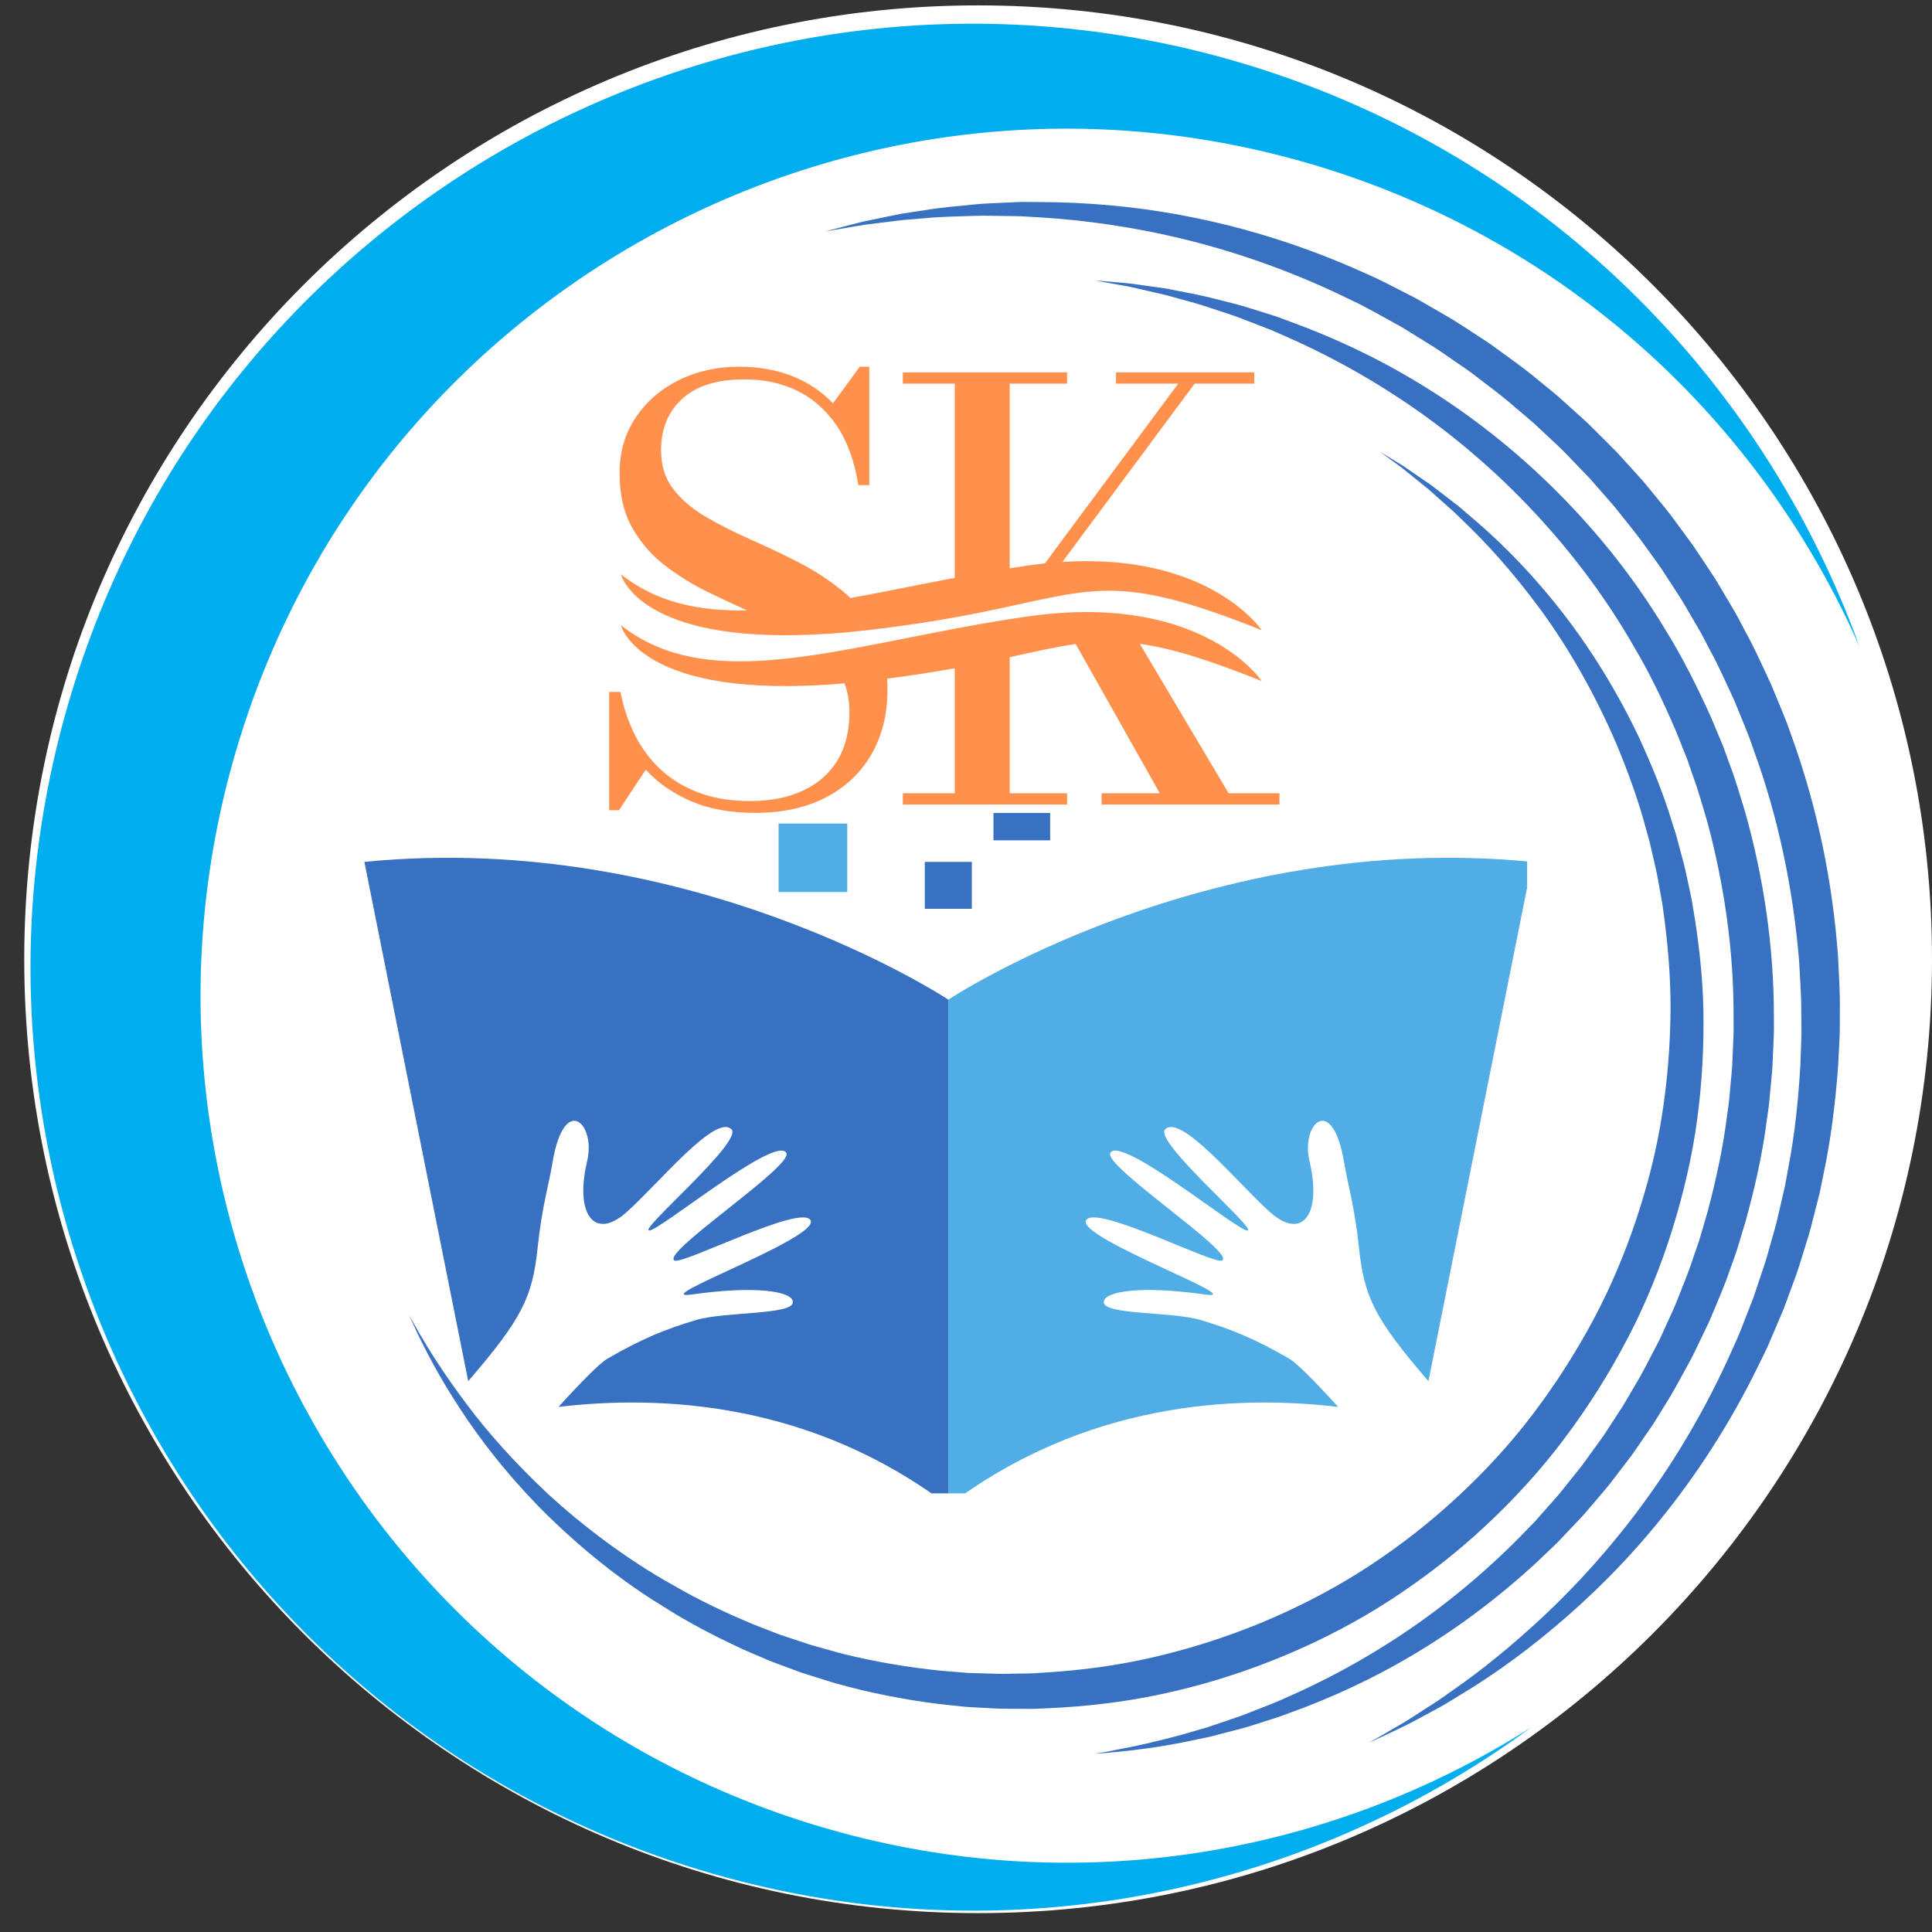 <?xml version="1.0" encoding="UTF-8"?> <svg xmlns="http://www.w3.org/2000/svg" xmlns:xlink="http://www.w3.org/1999/xlink" width="500" zoomAndPan="magnify" viewBox="0 0 375 375" height="500" preserveAspectRatio="xMidYMid meet" version="1.0"><rect x="0" y="0" width="375" height="375" fill="#333333" stroke="none"/><defs><clipPath id="794726436d"><path d="M 4.707 1.043 L 375 1.043 L 375 371.336 L 4.707 371.336 Z M 4.707 1.043 " clip-rule="nonzero"></path></clipPath><clipPath id="72fd37bd12"><path d="M 189.852 1.043 C 87.602 1.043 4.707 83.938 4.707 186.191 C 4.707 288.445 87.602 371.336 189.852 371.336 C 292.105 371.336 375 288.445 375 186.191 C 375 83.938 292.105 1.043 189.852 1.043 Z M 189.852 1.043 " clip-rule="nonzero"></path></clipPath><clipPath id="b523ce81b8"><path d="M 5 4 L 360.863 4 L 360.863 371 L 5 371 Z M 5 4 " clip-rule="nonzero"></path></clipPath><clipPath id="3625ac7eb1"><path d="M 70.719 166 L 185 166 L 185 289.863 L 70.719 289.863 Z M 70.719 166 " clip-rule="nonzero"></path></clipPath><clipPath id="305a01d6f1"><path d="M 184 166 L 296.418 166 L 296.418 289.863 L 184 289.863 Z M 184 166 " clip-rule="nonzero"></path></clipPath><clipPath id="ea3405a0bd"><path d="M 192 157.793 L 204 157.793 L 204 164 L 192 164 Z M 192 157.793 " clip-rule="nonzero"></path></clipPath><clipPath id="f4f5be6fb8"><path d="M 118.238 71.176 L 248.336 71.176 L 248.336 157.906 L 118.238 157.906 Z M 118.238 71.176 " clip-rule="nonzero"></path></clipPath></defs><g clip-path="url(#794726436d)"><g clip-path="url(#72fd37bd12)"><path fill="#ffffff" d="M 4.707 1.043 L 375 1.043 L 375 371.336 L 4.707 371.336 Z M 4.707 1.043 " fill-opacity="1" fill-rule="nonzero"></path></g></g><path fill="#3871c1" d="M 341.281 265.109 C 341.957 263.695 342.691 262.297 343.324 260.84 C 343.949 259.375 344.574 257.906 345.207 256.426 C 345.523 255.684 345.84 254.941 346.156 254.195 C 346.434 253.434 346.719 252.672 347 251.91 C 347.562 250.375 348.125 248.836 348.695 247.289 C 349.242 245.734 349.699 244.137 350.203 242.551 C 350.68 240.949 351.234 239.363 351.621 237.723 C 352.039 236.09 352.457 234.449 352.879 232.801 L 353.191 231.566 L 353.449 230.309 C 353.621 229.473 353.793 228.633 353.965 227.793 C 355.391 221.074 356.23 214.129 356.77 207.082 C 356.859 205.312 356.953 203.543 357.043 201.77 C 357.102 200.883 357.105 199.992 357.105 199.102 L 357.109 196.422 C 357.184 192.844 356.926 189.258 356.762 185.652 C 355.719 171.262 352.766 156.766 347.777 142.969 L 346.852 140.379 C 346.523 139.52 346.168 138.676 345.824 137.828 C 345.125 136.133 344.445 134.43 343.723 132.746 C 342.164 129.434 340.695 126.074 338.93 122.875 L 337.648 120.453 C 337.227 119.641 336.793 118.844 336.316 118.062 C 335.387 116.496 334.457 114.93 333.531 113.367 C 332.613 111.797 331.555 110.316 330.57 108.797 C 329.566 107.289 328.586 105.766 327.488 104.332 C 326.418 102.879 325.352 101.43 324.285 99.98 C 323.188 98.559 322.027 97.188 320.902 95.797 L 319.203 93.727 C 318.625 93.047 318.016 92.398 317.422 91.734 C 316.227 90.418 315.035 89.105 313.848 87.797 C 312.609 86.531 311.352 85.297 310.109 84.055 C 309.488 83.438 308.867 82.82 308.246 82.207 C 307.613 81.598 306.953 81.027 306.309 80.438 C 305.016 79.273 303.727 78.113 302.438 76.957 C 301.129 75.828 299.773 74.766 298.449 73.676 C 295.828 71.465 293.031 69.527 290.324 67.543 C 288.984 66.52 287.543 65.668 286.164 64.738 C 284.766 63.84 283.395 62.914 281.996 62.051 C 280.574 61.223 279.16 60.402 277.754 59.586 C 276.348 58.77 274.961 57.941 273.516 57.234 C 270.645 55.785 267.859 54.258 264.973 53.039 C 253.566 47.852 242.191 44.34 231.516 42.195 C 220.832 40.031 210.855 39.258 202.059 39.219 C 200.957 39.207 199.875 39.203 198.812 39.199 C 197.746 39.188 196.703 39.273 195.676 39.305 C 193.625 39.414 191.645 39.465 189.754 39.621 C 185.969 39.996 182.496 40.285 179.391 40.812 C 177.836 41.051 176.367 41.27 174.984 41.48 C 173.613 41.758 172.328 42.023 171.129 42.266 C 169.938 42.508 168.832 42.738 167.82 42.949 C 166.816 43.18 165.91 43.43 165.094 43.633 C 161.848 44.477 160.117 44.934 160.117 44.934 C 160.117 44.934 161.879 44.633 165.188 44.07 C 166.012 43.93 166.93 43.754 167.945 43.605 C 168.969 43.48 170.082 43.344 171.285 43.195 C 172.488 43.043 173.777 42.883 175.156 42.715 C 176.539 42.602 178.012 42.48 179.566 42.355 C 182.66 42.039 186.113 42.004 189.852 41.879 C 191.727 41.844 193.676 41.918 195.695 41.934 C 196.703 41.965 197.73 41.938 198.777 42.008 C 199.82 42.07 200.879 42.133 201.957 42.195 C 210.578 42.73 220.254 44.051 230.523 46.605 C 240.789 49.164 251.641 52.992 262.453 58.348 C 265.195 59.613 267.828 61.172 270.543 62.645 C 271.914 63.363 273.223 64.203 274.551 65.023 C 275.879 65.848 277.215 66.676 278.559 67.504 C 279.879 68.371 281.172 69.293 282.488 70.195 C 283.789 71.121 285.152 71.969 286.41 72.977 C 288.957 74.953 291.594 76.859 294.055 79.031 C 295.301 80.102 296.578 81.141 297.812 82.238 C 299.02 83.371 300.23 84.504 301.449 85.641 C 302.055 86.211 302.672 86.77 303.266 87.359 C 303.848 87.957 304.43 88.559 305.016 89.16 C 306.176 90.371 307.34 91.582 308.512 92.797 C 309.625 94.062 310.742 95.336 311.859 96.609 C 312.414 97.25 312.988 97.879 313.527 98.535 L 315.117 100.531 C 316.172 101.871 317.262 103.191 318.293 104.555 C 319.297 105.945 320.301 107.336 321.305 108.73 C 322.336 110.109 323.25 111.57 324.191 113.016 C 325.113 114.473 326.113 115.887 326.973 117.391 C 327.844 118.883 328.719 120.379 329.594 121.879 C 330.043 122.621 330.453 123.387 330.848 124.16 L 332.055 126.473 C 333.727 129.52 335.102 132.723 336.586 135.883 C 337.266 137.488 337.906 139.109 338.566 140.723 C 338.891 141.531 339.23 142.336 339.539 143.152 L 340.406 145.621 C 345.195 158.734 348.02 172.52 349.184 186.215 C 349.363 189.648 349.652 193.062 349.621 196.477 L 349.652 199.027 C 349.668 199.879 349.676 200.727 349.633 201.574 C 349.574 203.27 349.516 204.961 349.457 206.645 C 349.066 213.375 348.391 220.027 347.141 226.477 C 346.996 227.285 346.852 228.09 346.703 228.895 L 346.484 230.102 L 346.211 231.293 C 345.844 232.879 345.48 234.461 345.117 236.031 C 344.789 237.613 344.293 239.141 343.875 240.684 C 343.43 242.219 343.035 243.762 342.551 245.266 C 342.047 246.77 341.547 248.262 341.047 249.746 C 340.801 250.488 340.551 251.227 340.301 251.965 C 340.02 252.691 339.734 253.41 339.453 254.133 C 338.891 255.574 338.332 257.008 337.773 258.434 C 337.211 259.852 336.547 261.219 335.941 262.602 C 331.004 273.625 325.094 283.465 318.832 291.988 C 312.566 300.516 305.965 307.723 299.672 313.641 C 293.355 319.543 287.445 324.289 282.32 327.84 C 281.039 328.727 279.855 329.617 278.691 330.367 C 277.52 331.121 276.426 331.828 275.406 332.484 C 274.383 333.133 273.449 333.766 272.566 334.293 C 271.676 334.809 270.867 335.277 270.145 335.699 C 268.695 336.543 267.582 337.188 266.832 337.625 C 266.461 337.848 266.172 338.004 265.973 338.102 C 265.781 338.203 265.68 338.258 265.68 338.258 C 265.68 338.258 265.785 338.215 265.988 338.129 C 266.191 338.051 266.496 337.918 266.883 337.727 C 267.668 337.359 268.836 336.812 270.355 336.094 C 271.113 335.734 271.961 335.328 272.891 334.883 C 273.82 334.426 274.805 333.871 275.883 333.305 C 276.957 332.723 278.113 332.102 279.348 331.438 C 280.578 330.762 281.828 329.953 283.176 329.145 C 288.582 325.918 294.918 321.559 301.66 315.887 C 308.414 310.23 315.594 303.246 322.426 294.762 C 329.266 286.293 335.777 276.379 341.281 265.109 " fill-opacity="1" fill-rule="nonzero"></path><path fill="#3871c1" d="M 302.199 299.504 C 302.695 298.977 303.199 298.453 303.699 297.922 C 304.703 296.863 305.715 295.797 306.73 294.723 C 307.754 293.652 308.672 292.484 309.66 291.359 C 310.617 290.207 311.637 289.094 312.559 287.895 C 313.48 286.695 314.41 285.488 315.34 284.273 C 315.805 283.664 316.27 283.055 316.734 282.441 C 317.172 281.809 317.609 281.172 318.047 280.539 C 318.926 279.262 319.805 277.984 320.691 276.699 C 321.551 275.395 322.344 274.039 323.176 272.703 C 324.879 270.047 326.344 267.227 327.883 264.418 C 328.68 263.027 329.312 261.547 330.031 260.102 C 330.711 258.641 331.473 257.207 332.094 255.707 C 333.34 252.707 334.68 249.719 335.727 246.602 C 336.262 245.051 336.879 243.52 337.348 241.934 C 337.824 240.355 338.301 238.77 338.781 237.18 C 340.555 230.793 342.059 224.254 342.914 217.586 L 343.27 215.09 C 343.391 214.258 343.441 213.418 343.527 212.582 L 344 207.555 L 344.227 202.5 C 344.254 201.66 344.32 200.816 344.316 199.977 L 344.309 197.445 C 344.336 183.953 342.352 170.484 338.762 157.719 C 337.789 154.551 336.887 151.371 335.707 148.301 L 334.871 145.988 L 334.449 144.836 L 333.977 143.699 C 333.348 142.195 332.719 140.691 332.094 139.191 C 329.414 133.277 326.547 127.527 323.211 122.172 C 316.715 111.363 308.895 101.906 300.641 93.895 C 292.379 85.871 283.625 79.32 275.062 74.168 C 266.5 68.996 258.117 65.23 250.527 62.469 C 249.582 62.117 248.652 61.77 247.734 61.43 C 246.805 61.137 245.887 60.848 244.988 60.566 C 243.18 60.023 241.465 59.426 239.773 58.996 C 236.387 58.152 233.301 57.312 230.449 56.816 C 229.035 56.535 227.695 56.27 226.434 56.02 C 225.16 55.84 223.969 55.672 222.859 55.516 C 221.754 55.359 220.727 55.219 219.789 55.086 C 218.848 54.957 217.984 54.914 217.219 54.832 C 214.152 54.57 212.512 54.434 212.512 54.434 C 212.512 54.434 214.129 54.727 217.156 55.277 C 217.91 55.418 218.758 55.535 219.68 55.75 C 220.602 55.961 221.605 56.191 222.688 56.441 C 223.773 56.688 224.938 56.957 226.18 57.242 C 227.406 57.578 228.707 57.941 230.086 58.32 C 232.855 59.016 235.84 60.082 239.102 61.148 C 240.73 61.691 242.379 62.395 244.109 63.043 C 244.973 63.375 245.852 63.715 246.746 64.062 C 247.621 64.449 248.516 64.84 249.422 65.238 C 256.672 68.402 264.586 72.574 272.637 77.984 C 280.684 83.387 288.836 90.062 296.48 98.043 C 304.121 106.016 311.312 115.266 317.258 125.711 C 320.332 130.871 322.941 136.406 325.375 142.074 C 325.945 143.512 326.516 144.945 327.09 146.391 L 327.52 147.473 L 327.898 148.574 L 328.66 150.785 C 329.738 153.715 330.551 156.746 331.457 159.758 C 334.695 171.918 336.551 184.672 336.48 197.453 L 336.496 199.848 C 336.504 200.645 336.441 201.441 336.418 202.238 L 336.215 207.023 L 335.785 211.789 C 335.703 212.582 335.664 213.379 335.551 214.168 L 335.223 216.531 C 334.445 222.848 333.062 229.051 331.465 235.133 C 331.027 236.641 330.586 238.148 330.148 239.652 C 329.727 241.16 329.152 242.617 328.664 244.098 C 327.719 247.074 326.492 249.926 325.367 252.805 C 324.809 254.242 324.109 255.613 323.492 257.02 C 322.836 258.406 322.266 259.832 321.531 261.164 C 320.117 263.867 318.781 266.586 317.207 269.145 C 316.441 270.441 315.719 271.75 314.93 273.016 C 314.117 274.266 313.309 275.508 312.5 276.742 C 312.098 277.363 311.699 277.98 311.297 278.598 C 310.867 279.195 310.441 279.789 310.012 280.383 C 309.156 281.566 308.305 282.746 307.457 283.918 C 306.605 285.094 305.664 286.184 304.781 287.312 C 303.875 288.418 303.027 289.57 302.082 290.625 C 301.145 291.688 300.215 292.738 299.285 293.785 C 298.824 294.309 298.359 294.832 297.898 295.352 C 297.414 295.848 296.93 296.348 296.445 296.84 C 288.797 304.816 280.656 311.492 272.617 316.898 C 264.574 322.309 256.652 326.469 249.395 329.617 C 247.598 330.457 245.801 331.121 244.078 331.801 C 243.215 332.137 242.367 332.469 241.535 332.793 C 240.711 333.133 239.867 333.375 239.059 333.668 C 237.434 334.219 235.871 334.75 234.379 335.258 C 232.863 335.695 231.422 336.113 230.051 336.512 C 224.547 338.043 220.141 339.008 217.117 339.551 C 215.609 339.848 214.453 340.105 213.664 340.199 C 212.879 340.316 212.473 340.375 212.473 340.375 C 212.473 340.375 212.883 340.359 213.68 340.312 C 214.477 340.297 215.648 340.148 217.18 340 C 220.25 339.703 224.754 339.184 230.414 338.027 C 231.828 337.734 233.316 337.418 234.879 337.09 C 236.426 336.691 238.043 336.27 239.73 335.832 C 240.574 335.598 241.445 335.41 242.309 335.129 C 243.172 334.855 244.055 334.578 244.953 334.293 C 246.75 333.719 248.625 333.152 250.504 332.406 C 258.102 329.664 266.484 325.902 275.051 320.734 C 283.613 315.574 292.363 309.02 300.629 301 C 301.152 300.504 301.676 300.004 302.199 299.504 " fill-opacity="1" fill-rule="nonzero"></path><path fill="#3871c1" d="M 247.055 322.27 C 254.133 319.465 261.047 316.051 267.609 311.996 C 274.16 307.93 280.383 303.285 286.172 298.145 C 291.934 292.98 297.301 287.359 302.066 281.289 C 306.82 275.211 311.047 268.754 314.695 262.055 C 318.383 255.383 321.352 248.398 323.727 241.328 C 326.086 234.258 327.883 227.094 329.035 219.949 C 330.141 212.793 330.652 205.68 330.648 198.727 C 330.688 191.766 329.996 184.973 328.988 178.441 C 328.852 177.625 328.719 176.812 328.586 176.004 C 328.453 175.191 328.328 174.383 328.141 173.59 C 327.797 171.996 327.457 170.418 327.117 168.848 C 326.762 167.281 326.305 165.754 325.91 164.223 C 325.707 163.465 325.5 162.707 325.301 161.949 C 325.059 161.203 324.82 160.461 324.582 159.723 C 322.793 153.773 320.473 148.23 318.074 143.02 C 313.133 132.648 307.336 123.82 301.48 116.641 C 295.637 109.441 289.785 103.844 284.691 99.621 C 284.059 99.086 283.477 98.535 282.852 98.059 C 282.23 97.582 281.629 97.117 281.047 96.668 C 279.875 95.77 278.793 94.918 277.762 94.156 C 275.648 92.699 273.852 91.461 272.395 90.457 C 269.375 88.609 267.77 87.629 267.77 87.629 C 267.77 87.629 269.285 88.738 272.137 90.824 C 273.504 91.926 275.195 93.293 277.18 94.898 C 278.145 95.73 279.152 96.66 280.246 97.625 C 280.793 98.105 281.355 98.605 281.934 99.117 C 282.52 99.625 283.066 100.211 283.656 100.773 C 288.414 105.262 293.762 111.156 299.117 118.461 C 304.453 125.781 309.602 134.66 313.949 144.863 C 316.043 150 318.066 155.418 319.57 161.199 C 319.773 161.914 319.977 162.637 320.18 163.359 C 320.348 164.094 320.516 164.828 320.688 165.566 C 321.012 167.047 321.398 168.527 321.688 170.035 C 321.961 171.551 322.238 173.074 322.516 174.609 C 322.672 175.379 322.762 176.156 322.863 176.934 C 322.969 177.711 323.07 178.492 323.176 179.277 C 323.941 185.551 324.418 192.043 324.203 198.668 C 324.035 205.289 323.391 212.031 322.207 218.789 C 320.996 225.547 319.172 232.293 316.82 238.938 C 314.469 245.582 311.574 252.129 308.043 258.406 C 304.523 264.688 300.496 270.758 295.992 276.469 C 291.473 282.168 286.406 287.445 280.965 292.293 C 275.531 297.148 269.68 301.531 263.527 305.387 C 257.359 309.23 250.867 312.488 244.219 315.219 C 237.559 317.926 230.734 320.078 223.859 321.668 C 216.984 323.273 210.043 324.184 203.199 324.617 C 202.344 324.672 201.488 324.727 200.637 324.781 C 199.781 324.836 198.93 324.816 198.078 324.84 C 197.23 324.852 196.379 324.863 195.531 324.883 C 194.688 324.902 193.84 324.914 193 324.867 C 191.312 324.82 189.637 324.766 187.965 324.715 C 186.301 324.582 184.645 324.449 182.996 324.32 C 176.418 323.66 170.02 322.59 163.891 321.078 C 162.363 320.699 160.863 320.238 159.359 319.832 C 158.609 319.617 157.859 319.434 157.121 319.199 C 156.387 318.953 155.656 318.711 154.93 318.465 C 153.48 317.965 152.008 317.543 150.605 316.992 C 149.191 316.445 147.793 315.902 146.406 315.363 C 140.91 313.07 135.68 310.609 130.887 307.809 C 126.02 305.121 121.57 302.156 117.496 299.148 C 113.422 296.129 109.715 293.051 106.375 289.988 C 99.766 283.797 94.52 277.816 90.598 272.582 C 86.68 267.348 83.875 263.004 82.102 259.965 C 81.168 258.465 80.551 257.266 80.09 256.477 C 79.637 255.688 79.406 255.277 79.406 255.277 C 79.406 255.277 79.605 255.703 79.984 256.531 C 80.383 257.352 80.898 258.605 81.703 260.18 C 83.266 263.348 85.691 267.949 89.328 273.484 C 92.941 279.027 97.836 285.469 104.285 292.137 C 107.523 295.453 111.152 298.816 115.176 302.133 C 119.207 305.441 123.648 308.715 128.559 311.707 C 133.391 314.82 138.711 317.594 144.34 320.191 C 145.762 320.805 147.199 321.426 148.645 322.047 C 150.094 322.676 151.605 323.168 153.102 323.746 C 153.852 324.023 154.605 324.305 155.363 324.586 C 156.125 324.855 156.906 325.078 157.68 325.328 C 159.234 325.805 160.785 326.336 162.375 326.781 C 168.738 328.566 175.414 329.891 182.309 330.754 C 184.035 330.938 185.773 331.117 187.52 331.305 C 189.273 331.398 191.039 331.496 192.809 331.594 C 193.695 331.66 194.586 331.668 195.477 331.664 C 196.371 331.668 197.266 331.676 198.16 331.68 C 199.059 331.68 199.957 331.711 200.855 331.68 C 201.754 331.641 202.656 331.598 203.562 331.559 C 210.785 331.234 218.129 330.395 225.426 328.832 C 232.723 327.273 239.98 325.09 247.055 322.27 " fill-opacity="1" fill-rule="nonzero"></path><g clip-path="url(#b523ce81b8)"><path fill="#00adef" d="M 158.145 354.234 C 69.324 327.188 19.227 233.199 46.242 144.297 C 73.266 55.398 167.168 5.258 255.988 32.297 C 304.773 47.152 341.867 82.203 360.93 125.516 C 341.977 73.137 299.465 30.031 242.121 12.574 C 145.477 -16.855 43.289 37.711 13.887 134.449 C -15.512 231.184 39.004 333.461 135.652 362.887 C 192.996 380.348 252.285 368.238 297.168 335.301 C 257.242 360.648 206.926 369.086 158.145 354.234 " fill-opacity="1" fill-rule="nonzero"></path></g><g clip-path="url(#3625ac7eb1)"><path fill="#3871c1" d="M 117.969 263.676 C 124.582 259.863 129.164 257.98 135.086 256.223 C 140.805 254.52 154.148 255.285 153.898 252.664 C 153.699 250.594 146.488 249.523 134.379 251.246 C 124.902 252.598 158.895 240.383 157.355 236.914 C 155.836 233.492 132.566 245.512 130.934 244.668 C 128.16 243.227 154.156 226.266 152.621 223.762 C 150.5 220.297 127.965 238.957 125.992 238.844 C 124.016 238.734 144.219 221.598 141.996 219.23 C 138.965 216 127.637 229.973 121.523 235.363 C 115.41 240.758 111.504 235.754 113.965 225.379 C 115.711 218.035 109.484 212.094 107.238 225.676 C 106.531 229.957 105.211 234.078 104.355 242.18 C 103.352 251.723 101.375 255.918 90.879 268.078 L 70.727 167.293 C 134.207 160.996 184.07 194.031 184.07 194.031 L 184.07 292.238 C 157.578 272.18 128.449 270.695 108.406 273.082 C 112.895 268.137 116.418 264.57 117.969 263.676 " fill-opacity="1" fill-rule="nonzero"></path></g><g clip-path="url(#305a01d6f1)"><path fill="#51ade5" d="M 250.168 263.676 C 243.555 259.863 238.977 257.984 233.055 256.223 C 227.336 254.52 213.988 255.285 214.238 252.668 C 214.438 250.594 221.648 249.523 233.762 251.246 C 243.234 252.598 209.242 240.383 210.781 236.914 C 212.301 233.492 235.57 245.512 237.203 244.668 C 239.977 243.227 213.98 226.266 215.516 223.762 C 217.637 220.297 240.172 238.957 242.145 238.844 C 244.121 238.734 223.918 221.598 226.141 219.23 C 229.172 216 240.5 229.973 246.613 235.363 C 252.73 240.758 256.633 235.754 254.172 225.383 C 252.43 218.035 258.652 212.094 260.898 225.676 C 261.605 229.957 262.926 234.078 263.781 242.18 C 264.785 251.723 266.762 255.918 277.258 268.078 L 297.41 167.293 C 233.926 160.996 184.066 194.031 184.066 194.031 L 184.066 292.238 C 210.562 272.18 239.688 270.695 259.727 273.082 C 255.242 268.141 251.715 264.57 250.168 263.676 " fill-opacity="1" fill-rule="nonzero"></path></g><path fill="#3871c1" d="M 188.637 176.402 L 179.5 176.402 L 179.5 167.293 L 188.637 167.293 L 188.637 176.402 " fill-opacity="1" fill-rule="nonzero"></path><g clip-path="url(#ea3405a0bd)"><path fill="#3871c1" d="M 203.836 163.113 L 192.832 163.113 L 192.832 152.141 L 203.836 152.141 L 203.836 163.113 " fill-opacity="1" fill-rule="nonzero"></path></g><path fill="#51ade5" d="M 164.453 173.141 L 151.121 173.141 L 151.121 159.848 L 164.453 159.848 L 164.453 173.141 " fill-opacity="1" fill-rule="nonzero"></path><g clip-path="url(#f4f5be6fb8)"><path fill="#ff914d" d="M 122.688 102.395 C 121.066 99.508 120.258 96 120.258 91.855 C 120.258 87.762 121.301 84.152 123.387 81.043 C 125.477 77.934 128.273 75.504 131.773 73.77 C 135.273 72.043 139.176 71.176 143.465 71.176 C 147.148 71.176 150.531 71.762 153.605 72.93 C 156.684 74.109 159.375 75.883 161.688 78.273 L 166.883 71.176 L 168.727 71.176 L 168.727 94.156 L 166.602 94.156 C 165.859 89.496 164.457 85.645 162.391 82.602 C 160.312 79.57 157.77 77.316 154.727 75.836 C 151.684 74.363 148.289 73.633 144.527 73.633 C 139.195 73.633 135.156 74.891 132.418 77.406 C 129.676 79.922 128.312 83.246 128.312 87.391 C 128.312 90.371 129.102 92.887 130.684 94.938 C 132.27 96.984 134.367 98.777 136.969 100.297 C 139.582 101.828 142.449 103.281 145.578 104.668 C 148.719 106.043 151.848 107.531 154.98 109.133 C 158.109 110.742 160.977 112.613 163.59 114.75 C 164.105 115.168 164.594 115.617 165.07 116.082 C 171.445 114.922 178.203 113.5 185.312 112.164 L 185.312 74.469 L 175.238 74.469 L 175.238 72.285 L 207.113 72.285 L 207.113 74.469 L 195.988 74.469 L 195.988 110.301 C 197.156 110.117 198.348 109.934 199.535 109.766 C 200.648 109.609 201.742 109.473 202.805 109.367 L 228.691 74.469 L 216.621 74.469 L 216.621 72.285 L 243.453 72.285 L 243.453 74.469 L 231.879 74.469 L 209.309 104.891 L 206.207 109.074 C 208.125 108.945 209.949 108.906 211.703 108.926 C 235.797 109.199 244.641 121.934 244.914 122.336 C 230.629 116.602 222.48 114.641 215.117 114.66 C 211.355 114.68 207.797 115.207 203.73 116.035 C 202.707 116.23 201.652 116.453 200.551 116.688 C 199.344 116.953 198.086 117.234 196.758 117.516 C 196.75 117.516 196.75 117.516 196.75 117.516 C 196.496 117.574 196.25 117.633 195.988 117.691 C 192.867 118.367 189.367 119.105 185.312 119.84 C 180.848 120.648 175.719 121.445 169.652 122.168 C 169.156 122.227 168.641 122.285 168.121 122.344 C 163.168 122.91 158.723 123.203 154.734 123.281 C 123.516 123.922 120.523 111.48 120.523 111.48 C 127.414 116.922 135.613 118.668 145.004 118.473 C 142.605 117.398 140.207 116.277 137.809 115.117 C 134.641 113.59 131.734 111.812 129.094 109.777 C 126.441 107.746 124.316 105.289 122.688 102.395 Z M 238.48 153.973 L 221.23 124.957 C 227.227 125.805 234.414 127.988 244.914 132.203 C 244.672 131.832 237.301 121.234 217.781 119.156 C 214.105 118.754 209.988 118.668 205.406 119.008 C 203.535 119.137 201.574 119.352 199.539 119.645 C 199.098 119.703 198.66 119.77 198.223 119.836 C 197.469 119.945 196.73 120.062 195.988 120.18 C 195.531 120.246 195.07 120.316 194.621 120.395 C 191.453 120.902 188.355 121.465 185.312 122.031 C 180.32 122.977 175.492 123.961 170.852 124.867 C 167.02 125.609 163.324 126.301 159.746 126.867 C 144.039 129.363 130.816 129.48 120.523 121.359 C 120.523 121.359 124.082 136.141 163.91 132.641 C 164.555 134.309 164.875 136.18 164.875 138.266 C 164.875 141.953 164.086 145.07 162.527 147.625 C 160.957 150.18 158.734 152.129 155.848 153.465 C 152.949 154.812 149.539 155.484 145.578 155.484 C 141.855 155.484 138.57 154.949 135.711 153.887 C 132.867 152.824 130.41 151.352 128.332 149.449 C 126.266 147.547 124.578 145.305 123.281 142.742 C 121.977 140.168 121.02 137.348 120.426 134.297 L 118.242 134.297 L 118.242 157.27 L 120.141 157.27 L 125.348 149.391 C 127.699 151.965 130.625 154.004 134.125 155.516 C 137.625 157.023 141.777 157.777 146.594 157.777 C 151.848 157.777 156.395 156.793 160.234 154.812 C 164.074 152.832 167.031 150.055 169.125 146.457 C 171.215 142.859 172.258 138.637 172.258 133.789 C 172.258 133.078 172.238 132.395 172.188 131.723 C 177.16 131.09 181.48 130.398 185.312 129.707 L 185.312 153.973 L 175.238 153.973 L 175.238 156.156 L 207.113 156.156 L 207.113 153.973 L 195.988 153.973 L 195.988 127.559 C 200.961 126.477 204.977 125.543 208.789 125.004 L 225.113 153.973 L 213.82 153.973 L 213.82 156.156 L 248.484 156.156 L 248.484 153.973 Z M 238.48 153.973 " fill-opacity="1" fill-rule="nonzero"></path></g></svg> 